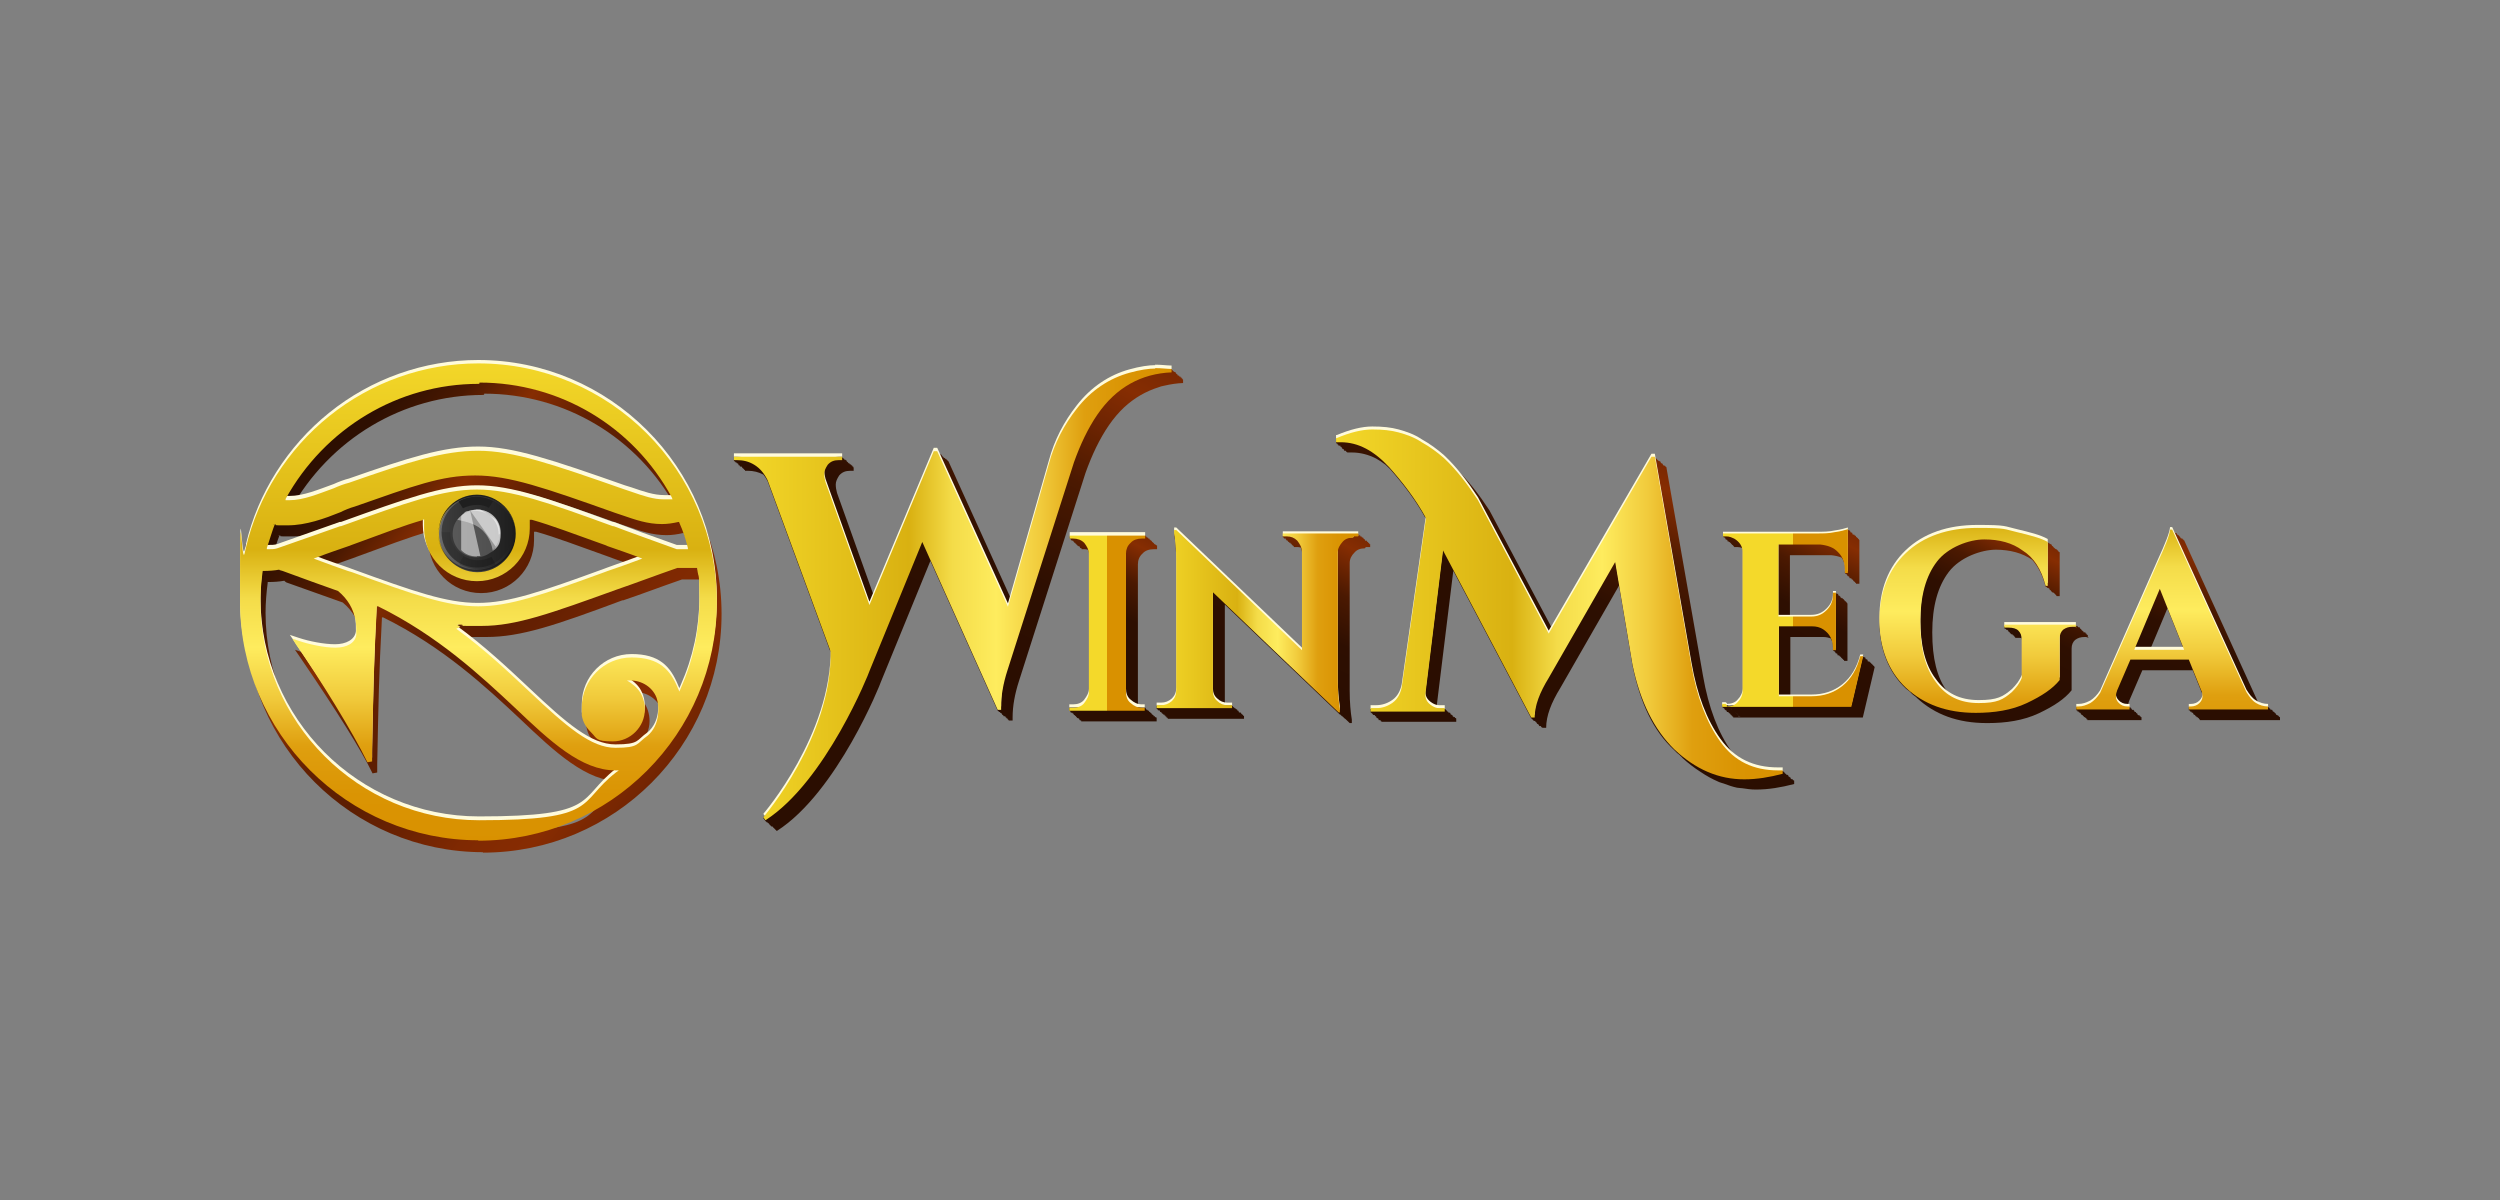 <?xml version="1.0" encoding="UTF-8"?>
<svg xmlns="http://www.w3.org/2000/svg" width="125" height="60" viewBox="0 0 125 60" fill="none">
  <rect x="0" y="0" width="125" height="60" fill="#808080" stroke="none"/>
  <path d="M113.957 35.85V35.813C113.943 35.813 113.929 35.808 113.915 35.807V35.771C113.893 35.771 113.873 35.763 113.851 35.761V35.749C113.837 35.749 113.823 35.744 113.808 35.743V35.707C113.801 35.707 113.794 35.704 113.787 35.704V35.664C113.773 35.664 113.759 35.659 113.744 35.658V35.643C113.737 35.643 113.73 35.64 113.723 35.64V35.6C113.709 35.6 113.695 35.594 113.68 35.594V35.579C113.666 35.579 113.652 35.573 113.638 35.573V35.536C113.631 35.536 113.624 35.533 113.616 35.533V35.494C113.587 35.494 113.56 35.484 113.531 35.481V35.472C113.524 35.472 113.517 35.469 113.51 35.469V35.43C113.496 35.43 113.482 35.424 113.467 35.423V35.387C113.46 35.387 113.453 35.384 113.446 35.384V35.366C113.432 35.366 113.418 35.36 113.403 35.36V35.323C113.256 35.323 113.115 35.284 112.982 35.23C112.96 35.196 112.936 35.168 112.913 35.131L109.206 27.013H109.183L109.163 26.971H109.141L109.121 26.928H109.067L109.057 26.907H109.034L109.014 26.864H109.013L108.993 26.821H108.96L108.95 26.8H108.949L108.929 26.757H108.896L108.886 26.736H108.864L108.844 26.694H108.842L108.822 26.651H108.747L108.737 26.63H108.736L108.716 26.587H108.693L108.673 26.544H108.662L108.652 26.523H108.629L108.609 26.48H108.503C108.481 26.758 108.268 27.29 107.885 28.121L105.008 34.641C104.859 34.876 104.689 35.046 104.518 35.153C104.305 35.259 104.135 35.323 103.921 35.323H103.815V35.515H103.858V35.536H103.879V35.579H103.943V35.621H103.985V35.643H104.028V35.685H104.049V35.728H104.092V35.749H104.135V35.792H104.156V35.813H104.198V35.856H104.262V35.898H104.305V35.92H104.326V35.962H104.369V36.005H107.075V35.856H107.032V35.813H106.99V35.771H106.926V35.749H106.883V35.707H106.862V35.664H106.819V35.643H106.798V35.6H106.755V35.579H106.713V35.536H106.691V35.494H106.606V35.472H106.585V35.43H106.542V35.387H106.521V35.366H106.478V35.323H106.402C106.407 35.231 106.42 35.139 106.457 35.046L107.118 33.512H109.638L110.058 34.556C110.115 34.651 110.12 34.746 110.12 34.841C110.118 34.945 110.077 35.049 109.973 35.153C109.866 35.259 109.717 35.323 109.547 35.323H109.44V35.515H109.483V35.536H109.504V35.579H109.568V35.621H109.611V35.643H109.653V35.685H109.675V35.728H109.717V35.749H109.76V35.792H109.781V35.813H109.824V35.856H109.888V35.898H109.93V35.92H109.952V35.962H109.994V36.005H114V35.856C113.986 35.856 113.972 35.85 113.957 35.85ZM107.494 32.511L108.372 30.418L109.206 32.511H107.494Z" fill="url(#paint0_linear_541_6376)"></path>
  <path d="M93.705 33.342L93.715 33.299H93.663L93.673 33.256H93.646L93.651 33.235H93.599L93.609 33.192H93.556L93.566 33.15H93.54L93.545 33.129H93.492L93.502 33.086H93.433L93.438 33.065H93.386L93.396 33.022H93.364L93.374 32.979H93.327L93.332 32.958H93.279L93.289 32.916H93.258L93.268 32.873H93.22L93.225 32.852H93.151L93.161 32.809H93.012C92.842 33.469 92.543 33.959 92.117 34.3C91.691 34.641 91.18 34.812 90.583 34.812H89.517V31.85H91.158C91.305 31.85 91.43 31.881 91.55 31.928C91.611 32.067 91.648 32.222 91.648 32.404V32.511H91.67V32.553H91.712V32.575H91.755V32.617H91.776V32.66H91.819V32.681H91.862V32.724H91.883V32.766H91.947V32.788H91.989V32.83H92.032V32.852H92.053V32.894H92.096V32.937H92.138V32.958H92.16V33.001H92.202V33.043H92.373V30.167H92.352V30.124H92.309V30.082H92.287V30.06H92.245V30.018H92.202V29.975H92.181V29.954H92.138V29.911H92.075V29.89H92.032V29.847H92.01V29.805H91.968V29.783H91.925V29.741H91.904V29.698H91.862V29.677H91.797V29.634H91.648V29.741C91.648 30.06 91.542 30.295 91.329 30.508C91.116 30.721 90.881 30.827 90.562 30.827H89.496V27.759H91.563C91.755 27.78 91.926 27.818 92.075 27.879C92.103 27.925 92.144 27.965 92.165 28.015C92.218 28.159 92.245 28.318 92.245 28.505V28.654H92.266V28.697H92.309V28.718H92.351V28.761H92.373V28.803H92.415V28.824H92.458V28.867H92.479V28.91H92.543V28.931H92.586V28.974H92.629V28.995H92.65V29.037H92.692V29.08H92.735V29.101H92.756V29.144H92.799V29.187H92.969V26.992C92.963 26.994 92.954 26.996 92.948 26.998V26.949C92.936 26.953 92.918 26.958 92.906 26.961V26.907C92.9 26.908 92.89 26.911 92.884 26.913V26.885C92.872 26.889 92.854 26.894 92.842 26.897V26.843C92.83 26.846 92.811 26.851 92.799 26.855V26.8C92.793 26.802 92.784 26.804 92.778 26.806V26.779C92.766 26.782 92.748 26.787 92.735 26.791V26.736C92.723 26.74 92.705 26.745 92.692 26.748V26.736C92.686 26.738 92.677 26.741 92.671 26.742V26.715C92.659 26.718 92.641 26.723 92.629 26.727V26.672C92.623 26.674 92.613 26.677 92.607 26.678V26.63C92.595 26.633 92.577 26.638 92.564 26.642V26.608C92.553 26.612 92.534 26.617 92.522 26.62V26.566C92.516 26.567 92.507 26.57 92.501 26.572V26.523C92.489 26.527 92.471 26.531 92.458 26.535V26.502C92.446 26.505 92.428 26.51 92.415 26.514V26.502C92.409 26.503 92.4 26.506 92.394 26.508V26.459C92.245 26.502 92.053 26.566 91.734 26.608C91.457 26.672 91.137 26.672 90.903 26.672H86.151V26.821H86.172V26.864H86.215V26.885H86.257V26.928H86.279V26.971H86.321V26.992H86.364V27.035H86.385V27.077H86.449V27.099H86.492V27.141H86.534V27.162H86.556V27.205H86.598V27.248H86.641V27.269H86.662V27.311H86.705V27.354H86.875C86.963 27.354 87.032 27.372 87.102 27.397C87.12 27.458 87.131 27.522 87.131 27.588V34.535C87.131 34.748 87.046 34.94 86.897 35.089C86.788 35.234 86.614 35.291 86.433 35.308L86.385 35.259H86.364L86.343 35.238H86.322L86.279 35.195H86.108V35.344H86.13V35.387H86.172V35.408H86.215V35.451H86.236V35.494H86.279V35.515H86.321V35.558H86.343V35.6H86.407V35.622H86.449V35.664H86.492V35.685H86.513V35.728H86.556V35.771H86.598V35.792H86.62V35.835H86.662V35.877H93.14L93.737 33.342L93.705 33.342ZM86.556 35.451H86.594C86.583 35.453 86.573 35.456 86.561 35.457L86.556 35.451ZM86.833 35.685H86.871C86.86 35.687 86.85 35.69 86.838 35.691L86.833 35.685ZM86.679 35.515C86.674 35.516 86.669 35.517 86.665 35.517L86.662 35.515H86.679ZM86.769 35.622H86.807C86.796 35.623 86.786 35.626 86.775 35.627L86.769 35.622ZM86.54 35.414L86.534 35.408H86.573C86.562 35.41 86.551 35.413 86.54 35.414ZM86.876 35.728H86.913C86.902 35.73 86.892 35.733 86.881 35.734L86.876 35.728ZM86.978 35.792C86.957 35.795 86.939 35.801 86.918 35.802V35.792H86.978ZM86.455 35.35L86.449 35.344H86.487C86.476 35.346 86.466 35.349 86.455 35.35ZM87.02 35.835C86.986 35.839 86.953 35.852 86.918 35.852L86.918 35.835H87.02Z" fill="url(#paint1_linear_541_6376)"></path>
  <path d="M104.433 31.85H104.412H104.39V31.893L104.433 31.85Z" fill="url(#paint2_linear_541_6376)"></path>
  <path d="M104.326 31.85V31.872L104.348 31.85L104.348 31.893L104.39 31.85V31.744H104.348V31.722H104.326V31.68H104.284V31.637H104.262V31.616H104.177V31.573H104.156V31.552H104.113V31.509H104.071V31.467H104.049V31.445H104.007V31.403H103.985V31.36H103.9V31.339H103.879V31.296H103.836V31.275H103.794V31.232H100.214V31.424H100.257V31.445H100.299V31.488H100.363V31.509H100.406V31.552H100.427V31.595H100.47V31.616H100.491V31.658H100.534V31.701H100.576V31.722H100.64V31.765H100.683V31.786H100.704V31.829H100.747V31.872H100.768V31.893H100.981C101.014 31.893 101.039 31.901 101.07 31.904C101.075 31.936 101.088 31.965 101.088 31.999V33.896C100.981 34.173 100.811 34.386 100.598 34.599C100.15 34.983 99.873 35.153 98.936 35.153C98.468 35.153 98.058 35.068 97.702 34.892C97.651 34.861 97.601 34.828 97.553 34.793C97.496 34.726 97.433 34.673 97.38 34.599C96.847 33.896 96.613 32.916 96.613 31.616C96.613 30.316 96.89 29.315 97.444 28.59C97.995 27.87 99.05 27.488 99.795 27.484C100.496 27.488 101.117 27.648 101.612 27.992C101.91 28.333 102.138 28.776 102.281 29.336H102.316C102.318 29.343 102.321 29.35 102.323 29.357H102.352C102.356 29.372 102.362 29.385 102.366 29.4H102.423C102.425 29.407 102.428 29.413 102.43 29.421H102.459C102.463 29.436 102.469 29.448 102.473 29.464H102.48C102.484 29.479 102.49 29.491 102.494 29.506H102.529C102.531 29.514 102.534 29.52 102.536 29.528H102.544C102.548 29.543 102.554 29.555 102.558 29.57H102.586C102.59 29.585 102.596 29.598 102.6 29.613H102.636C102.638 29.62 102.641 29.627 102.643 29.634H102.693C102.697 29.649 102.703 29.662 102.707 29.677H102.743C102.745 29.684 102.748 29.69 102.75 29.698H102.757C102.761 29.713 102.767 29.725 102.771 29.741H102.799C102.803 29.756 102.809 29.768 102.813 29.783H102.828C102.83 29.791 102.833 29.797 102.835 29.805H102.984V27.61C102.972 27.603 102.954 27.599 102.941 27.593V27.589C102.935 27.585 102.926 27.584 102.92 27.58V27.546C102.908 27.539 102.89 27.535 102.877 27.529V27.503C102.871 27.5 102.862 27.498 102.856 27.495V27.482C102.832 27.469 102.796 27.461 102.771 27.448V27.44C102.765 27.436 102.756 27.434 102.75 27.431V27.418C102.738 27.411 102.72 27.408 102.707 27.401V27.376C102.695 27.369 102.677 27.365 102.664 27.359V27.333C102.658 27.33 102.649 27.328 102.643 27.325V27.312C102.631 27.305 102.613 27.301 102.6 27.295V27.269C102.594 27.266 102.585 27.264 102.579 27.261V27.226C102.549 27.21 102.505 27.2 102.473 27.184V27.163C102.461 27.156 102.443 27.152 102.43 27.146V27.141C102.418 27.134 102.4 27.131 102.387 27.124V27.099C102.004 26.886 101.471 26.758 100.853 26.608C100.193 26.459 100.363 26.395 98.872 26.395C97.38 26.395 96.166 26.822 95.292 27.653C94.418 28.484 93.971 29.634 93.971 31.019C93.971 31.027 93.973 31.033 93.973 31.041C93.973 31.048 93.971 31.054 93.971 31.062C93.971 32.447 94.418 33.597 95.292 34.428C95.352 34.484 95.423 34.523 95.485 34.575C95.492 34.582 95.497 34.592 95.505 34.599C95.514 34.607 95.524 34.612 95.533 34.62C95.547 34.633 95.555 34.65 95.569 34.663C95.575 34.668 95.582 34.672 95.588 34.677C95.597 34.686 95.603 34.697 95.612 34.705C95.671 34.761 95.742 34.8 95.804 34.852C95.812 34.859 95.817 34.869 95.825 34.876C95.828 34.879 95.831 34.881 95.834 34.883C95.839 34.888 95.842 34.893 95.846 34.897C96.741 35.728 97.891 36.154 99.341 36.154C99.35 36.154 99.359 36.153 99.369 36.153C99.374 36.153 99.378 36.154 99.383 36.154C100.299 36.154 101.173 36.026 101.94 35.664C102.707 35.302 103.24 34.94 103.581 34.514V32.425C103.581 32.234 103.644 32.106 103.751 31.999C103.9 31.893 104.028 31.85 104.241 31.85H104.326Z" fill="url(#paint3_linear_541_6376)"></path>
  <path d="M57.79 35.856H57.748V35.813H57.684V35.771H57.663V35.749H57.62V35.707H57.577V35.664H57.556V35.643H57.513V35.6H57.471V35.579H57.449V35.536H57.385V35.494H57.343V35.472H57.3V35.43H57.279V35.387H57.13C57.061 35.387 57.002 35.364 56.94 35.347C56.914 35.264 56.895 35.178 56.895 35.089V28.228C56.895 28.015 56.959 27.823 57.13 27.674C57.258 27.524 57.471 27.461 57.684 27.461H57.854V27.269H57.812V27.248H57.769V27.205H57.705V27.162H57.684V27.141H57.641V27.098H57.598V27.056H57.577V27.034H57.535V26.992H57.492V26.971H57.471V26.928H57.407V26.885H57.364V26.864H57.322V26.821H57.3V26.779H53.486V26.928H53.529V26.971H53.55V27.013H53.593V27.034H53.657V27.077H53.699V27.12H53.721V27.141H53.763V27.184H53.806V27.205H53.827V27.247H53.87V27.29H53.912V27.311H53.976V27.354H53.998V27.397H54.04V27.418H54.083V27.461H54.253C54.303 27.461 54.348 27.477 54.395 27.484C54.419 27.552 54.445 27.619 54.445 27.695V34.599C54.445 34.812 54.339 34.982 54.211 35.153C54.083 35.323 53.87 35.387 53.657 35.387H53.465V35.536H53.507V35.579H53.529V35.621H53.571V35.643H53.635V35.685H53.678V35.728H53.699V35.749H53.742V35.792H53.785V35.813H53.806V35.856H53.848V35.898H53.891V35.92H53.955V35.962H53.976V36.005H54.019V36.026H54.062V36.069H57.833V35.877H57.79V35.856Z" fill="url(#paint4_linear_541_6376)"></path>
  <path d="M68.466 27.163H68.444V27.141H68.402V27.099H68.359V27.056H68.338V27.035H68.252V26.992H68.231V26.95H68.189V26.928H68.167V26.886H68.125V26.864H68.082V26.822H68.018V26.779H67.975V26.758H67.954V26.715H67.912V26.672H64.14V26.864H64.183V26.907H64.204V26.928H64.289V26.971H64.311V27.013H64.353V27.035H64.396V27.077H64.417V27.099H64.46V27.141H64.524V27.184H64.566V27.205H64.588V27.248H64.63V27.29H64.673V27.312H64.694V27.354H64.907C64.954 27.354 64.995 27.371 65.039 27.379C65.072 27.458 65.099 27.539 65.099 27.631V32.466L59.239 26.864H59.225L59.069 26.715H59.05L58.984 26.651H58.969L58.813 26.502H58.707V26.715C58.77 27.077 58.813 27.525 58.813 28.079V34.492C58.813 34.727 58.749 34.897 58.6 35.046C58.43 35.196 58.259 35.26 58.046 35.26H57.833V35.451H57.876V35.494H57.897V35.515H57.982V35.558H58.003V35.6H58.046V35.622H58.089V35.664H58.11V35.686H58.153V35.728H58.217V35.771H58.259V35.792H58.28V35.835H58.323V35.877H58.366V35.899H58.387V35.941H62.201V35.792H62.158V35.749H62.137V35.728H62.095V35.686H62.052V35.643H62.031V35.622H61.945V35.579H61.924V35.536H61.881V35.515H61.86V35.472H61.818V35.451H61.775V35.408H61.711V35.366H61.668V35.345H61.647V35.302H61.604V35.26H61.37C61.336 35.26 61.306 35.245 61.273 35.241C61.261 35.185 61.242 35.132 61.242 35.068V30.229L66.995 35.728H67.013L67.102 35.813H67.117L67.251 35.941H67.263L67.485 36.154H67.549C67.576 36.154 67.625 36.154 67.592 36.154V35.984C67.528 35.6 67.485 35.11 67.485 34.556V28.143C67.485 27.951 67.57 27.78 67.72 27.631C67.848 27.482 68.018 27.418 68.231 27.418L68.274 27.397V27.354H68.508V27.205H68.466V27.163Z" fill="url(#paint5_linear_541_6376)"></path>
  <path d="M89.688 39.01H89.645V38.967H89.582V38.946H89.539V38.903H89.518V38.861H89.475V38.839H89.432V38.797H89.411V38.754H89.368V38.733H89.305V38.69H89.262V38.669H89.241V38.626H89.198V38.584H89.155V38.562H88.921C88.322 38.562 87.782 38.441 87.305 38.208C87.165 38.137 87.042 38.038 86.913 37.947C86.807 37.834 86.693 37.734 86.598 37.603C85.917 36.666 85.427 35.387 85.15 33.789L83.317 23.348H83.299L83.296 23.327H83.261L83.253 23.285H83.193L83.189 23.263H83.154L83.147 23.221H83.133L83.125 23.178H83.087L83.083 23.157H83.048L83.04 23.114H83.026L83.019 23.071H82.98L82.976 23.05H82.92L82.912 23.007H82.873L82.87 22.986H82.856L82.848 22.944H82.813L82.806 22.901H82.767L82.763 22.88H82.571L77.607 31.428L74.474 25.522C73.984 24.776 73.43 24.03 72.77 23.412C72.767 23.41 72.765 23.409 72.763 23.407C72.758 23.402 72.754 23.396 72.749 23.391C72.744 23.387 72.739 23.384 72.735 23.38C72.724 23.37 72.716 23.358 72.706 23.349C72.671 23.318 72.631 23.291 72.595 23.261C72.589 23.255 72.584 23.248 72.578 23.242C72.567 23.233 72.555 23.224 72.544 23.215C72.518 23.19 72.498 23.16 72.472 23.135C72.406 23.078 72.332 23.026 72.263 22.971C72.262 22.969 72.26 22.967 72.258 22.965C71.918 22.667 71.534 22.39 71.15 22.177C70.957 22.047 70.763 21.951 70.57 21.874C70.366 21.789 70.161 21.722 69.957 21.665C69.574 21.559 69.147 21.516 68.636 21.516C68.634 21.516 68.632 21.517 68.63 21.517C68.625 21.517 68.62 21.516 68.615 21.516C68.103 21.516 67.507 21.665 66.846 21.942H66.804V22.155H66.825V22.177H66.868V22.219H66.91V22.262H66.931V22.283H67.017V22.326H67.038V22.347H67.081V22.39H67.102V22.432H67.144V22.453H67.187V22.496H67.209V22.539H67.294V22.56H67.315V22.603H67.358V22.624H67.592C68.011 22.624 68.41 22.728 68.797 22.922C68.957 23.013 69.116 23.112 69.273 23.236C69.346 23.305 69.42 23.369 69.493 23.444C70.165 24.203 70.795 25.023 71.3 25.948L70.085 34.407C70.021 34.727 69.872 35.004 69.638 35.174C69.403 35.345 69.126 35.451 68.807 35.451H68.53V35.622H68.551V35.643H68.594V35.686H68.636V35.728H68.657V35.749H68.743V35.792H68.764V35.813H68.807V35.856H68.828V35.899H68.87V35.92H68.913V35.963H68.934V36.005H69.02V36.027H69.041V36.069H69.084V36.09H72.812V35.92H72.791V35.899H72.749V35.856H72.684V35.835H72.642V35.792H72.621V35.749H72.578V35.728H72.535V35.686H72.514V35.643H72.472V35.622H72.408V35.579H72.365V35.558H72.344V35.515H72.301V35.473H72.258V35.451H71.981C71.944 35.451 71.911 35.441 71.876 35.434C71.85 35.347 71.838 35.256 71.853 35.153L72.665 28.54L76.563 35.92H76.573L76.584 35.941H76.604L76.626 35.984H76.647L76.669 36.026H76.679L76.69 36.048H76.753L76.776 36.09H76.786L76.797 36.112H76.816L76.861 36.197H76.892L76.903 36.218H76.922L76.967 36.303H77.04L77.074 36.367H77.105L77.117 36.389H77.308C77.308 35.792 77.564 35.132 78.011 34.407L80.952 29.28L81.634 33.32C82.017 35.153 82.657 36.538 83.722 37.518C83.725 37.52 83.727 37.522 83.73 37.525C83.735 37.529 83.738 37.535 83.743 37.539C83.749 37.544 83.754 37.547 83.759 37.552C83.769 37.561 83.776 37.573 83.786 37.582C83.791 37.587 83.797 37.59 83.802 37.595C83.812 37.604 83.819 37.615 83.829 37.625C83.831 37.627 83.834 37.629 83.837 37.631C83.842 37.636 83.845 37.641 83.85 37.646C83.891 37.684 83.936 37.71 83.978 37.747C83.993 37.762 84.004 37.781 84.02 37.795C84.033 37.807 84.047 37.815 84.06 37.827C84.084 37.85 84.102 37.879 84.127 37.902C84.419 38.171 84.72 38.397 85.026 38.594C85.314 38.789 85.609 38.953 85.91 39.082C85.927 39.089 85.943 39.098 85.959 39.105C86.034 39.137 86.112 39.15 86.188 39.178C86.407 39.258 86.626 39.339 86.852 39.385C86.938 39.402 87.028 39.399 87.115 39.412C87.331 39.443 87.546 39.478 87.77 39.478C87.774 39.478 87.778 39.477 87.782 39.477C87.785 39.477 87.788 39.478 87.792 39.478C88.431 39.478 89.049 39.372 89.709 39.201V39.031H89.688V39.01Z" fill="url(#paint6_linear_541_6376)"></path>
  <path d="M55.447 21.26C55.681 20.92 55.935 20.622 56.208 20.365C56.718 19.895 57.295 19.562 57.929 19.363C57.972 19.349 58.014 19.331 58.057 19.319C58.115 19.303 58.176 19.294 58.235 19.28C58.53 19.212 58.835 19.164 59.154 19.151V18.98C59.148 18.98 59.139 18.979 59.133 18.979V18.938C59.12 18.938 59.103 18.935 59.09 18.935V18.895C59.084 18.895 59.075 18.894 59.069 18.894V18.874C59.056 18.874 59.039 18.872 59.026 18.871V18.831C59.008 18.831 58.982 18.828 58.962 18.828V18.788C58.95 18.788 58.932 18.786 58.92 18.786V18.767C58.907 18.767 58.89 18.765 58.877 18.765V18.725C58.871 18.725 58.862 18.723 58.856 18.723V18.703C58.843 18.703 58.826 18.701 58.813 18.701V18.661C58.807 18.661 58.798 18.66 58.792 18.659V18.618C58.779 18.618 58.762 18.616 58.749 18.616V18.597C58.731 18.597 58.705 18.594 58.685 18.593V18.554C58.673 18.554 58.655 18.552 58.643 18.552V18.512C58.63 18.512 58.613 18.509 58.6 18.509V18.49C58.594 18.49 58.585 18.489 58.579 18.489V18.448C58.366 18.448 58.089 18.405 57.748 18.405L57.771 18.428C57.432 18.43 56.993 18.493 56.469 18.639C55.468 18.916 54.552 19.513 53.827 20.451C53.103 21.388 52.719 22.155 52.442 23.199L50.525 29.888L47.435 23.093H47.433L47.413 23.05H47.39L47.371 23.007H47.359L47.349 22.986H47.326L47.307 22.944H47.263L47.243 22.901H47.21L47.2 22.88H47.177L47.158 22.837H47.146L47.136 22.816H47.113L47.094 22.773H47.092L47.073 22.73H47.04L47.03 22.709H46.985L46.966 22.666H46.943L46.923 22.624H46.891L46.881 22.603H46.879L46.86 22.56H46.689L43.679 29.756L41.852 24.648C41.81 24.499 41.788 24.371 41.788 24.222C41.788 24.073 41.852 23.945 41.959 23.774C42.108 23.604 42.278 23.54 42.513 23.54H42.683V23.37H42.662V23.327H42.619V23.284H42.598V23.263H42.555V23.221H42.492V23.178H42.449V23.157H42.406V23.114H42.385V23.093H42.342V23.05H42.321V23.007H42.278V22.986H42.214V22.944H42.172V22.901H42.129V22.88H42.108V22.837H36.696V23.05H36.717V23.071H36.76V23.114H36.824V23.157H36.866V23.178H36.909V23.221H36.93V23.263H36.973V23.285H36.994V23.327H37.079V23.348H37.101V23.391H37.143V23.434H37.186V23.455H37.207V23.497H37.25V23.54H37.399C37.68 23.54 37.927 23.603 38.171 23.731C38.244 23.831 38.318 23.929 38.379 24.052L41.531 32.614C41.574 36.903 38.166 40.863 38.166 40.863L38.182 40.886C38.178 40.892 38.166 40.906 38.166 40.906L38.273 41.055C38.274 41.054 38.275 41.053 38.277 41.052L38.294 41.076C38.297 41.075 38.299 41.072 38.302 41.071L38.336 41.119C38.344 41.114 38.351 41.108 38.358 41.103L38.401 41.162C38.407 41.158 38.412 41.153 38.419 41.149L38.443 41.183C38.444 41.182 38.444 41.182 38.445 41.181L38.507 41.268C38.511 41.266 38.515 41.262 38.519 41.26L38.571 41.332C38.58 41.326 38.589 41.318 38.599 41.312L38.613 41.332C38.617 41.33 38.621 41.326 38.625 41.323L38.677 41.396C38.68 41.394 38.683 41.392 38.685 41.39L38.72 41.439C38.724 41.436 38.728 41.432 38.732 41.43L38.784 41.502C38.787 41.501 38.789 41.498 38.792 41.497L38.827 41.545C38.831 41.542 38.836 41.538 38.841 41.535L38.848 41.545C41.874 39.606 44.047 34.13 44.047 34.087L46.52 28.045L49.885 35.536H49.897L49.907 35.558H49.93L49.949 35.6H49.994L50.013 35.643H50.046L50.056 35.664H50.079L50.098 35.707H50.1L50.12 35.749H50.153L50.162 35.771H50.164L50.184 35.813H50.259L50.269 35.835H50.271L50.29 35.877H50.313L50.333 35.92H50.366L50.375 35.941H50.377L50.397 35.984H50.42L50.439 36.026H50.631V35.856C50.631 35.302 50.738 34.705 50.951 34.045L54.275 23.647C54.594 22.752 54.978 21.942 55.447 21.26Z" fill="url(#paint7_linear_541_6376)"></path>
  <path d="M24.167 42.61C17.604 42.61 12.234 37.262 12.234 30.678C12.234 24.094 12.298 29.037 12.469 28.249L12.533 27.972C13.129 25.415 14.621 23.071 16.688 21.409C18.797 19.705 21.439 18.767 24.145 18.767C30.708 18.767 36.078 24.115 36.078 30.699C36.078 37.283 30.73 42.632 24.145 42.632V42.589L24.167 42.61ZM14.216 29.037C13.982 29.08 13.705 29.101 13.428 29.101H13.385V29.144C13.321 29.634 13.278 30.145 13.278 30.636C13.278 36.666 18.179 41.566 24.209 41.566C30.239 41.566 29.11 40.693 31.049 39.18L31.198 39.073H31.028C29.323 39.073 27.768 37.624 25.999 35.941C24.294 34.343 22.142 32.34 19.159 30.87H19.096C19.096 30.827 19.096 30.913 19.096 30.913C18.946 33.725 18.925 35.004 18.861 38.2V38.626L18.627 38.669C18.073 37.518 16.858 35.579 14.983 32.83L14.749 32.489L15.196 32.638C15.707 32.809 16.453 32.958 17.007 32.958C17.561 32.958 18.009 32.724 18.051 32.297C18.051 32.063 18.051 31.807 18.009 31.573C17.902 31.019 17.625 30.529 17.135 30.124C16.347 29.847 15.409 29.506 14.322 29.123L14.259 29.08L14.216 29.037ZM23.059 32.02C24.486 33.065 25.658 34.173 26.702 35.153C28.577 36.921 29.792 37.965 31.006 37.965C32.221 37.965 32.05 37.752 32.605 37.369C33.265 36.815 33.158 35.92 33.116 35.664C33.009 35.068 32.455 34.62 31.795 34.599H31.582L31.752 34.705C31.901 34.812 32.029 34.918 32.136 35.046C32.37 35.323 32.477 35.707 32.477 36.048C32.477 36.921 31.752 37.646 30.879 37.646C30.005 37.646 30.09 37.497 29.813 37.22C29.536 36.943 29.387 36.708 29.323 36.346V35.941C29.323 34.577 30.431 33.448 31.816 33.448C33.201 33.448 33.755 34.066 34.139 35.004L34.203 35.153L34.267 35.004C34.885 33.619 35.204 32.127 35.204 30.593C35.204 29.059 35.161 29.549 35.097 29.037V28.974H34.096C32.988 29.357 31.987 29.741 31.156 30.018H31.113C27.746 31.275 26.042 31.85 24.316 31.85C22.59 31.85 23.655 31.85 23.314 31.786H23.08L23.25 31.893L23.037 32.042L23.059 32.02ZM21.418 26.587C20.438 26.864 19.33 27.29 17.817 27.844L17.646 27.908C17.157 28.079 16.666 28.249 16.112 28.462L15.942 28.526L16.112 28.59C16.666 28.803 17.178 28.974 17.646 29.144L17.817 29.208C20.971 30.358 22.526 30.913 24.124 30.913C25.722 30.913 27.278 30.358 30.431 29.208L30.602 29.144C31.092 28.974 31.603 28.803 32.157 28.59L32.328 28.526L32.157 28.462C31.603 28.249 31.092 28.079 30.623 27.908L30.453 27.844C28.897 27.29 27.789 26.864 26.809 26.587H26.702V27.013C26.702 28.462 25.53 29.655 24.06 29.655C22.59 29.655 21.418 28.483 21.418 27.013C21.418 25.543 21.418 26.779 21.418 26.672V26.566H21.354L21.397 26.608L21.418 26.587ZM14.003 26.694C13.832 27.12 13.726 27.525 13.577 27.951V28.015H13.641C13.811 28.015 13.96 28.015 14.088 27.972C15.303 27.546 16.347 27.184 17.242 26.864H17.284C20.544 25.692 22.355 25.032 24.081 25.032C25.807 25.032 27.661 25.692 30.879 26.864H30.921C31.816 27.205 32.86 27.588 34.075 28.015H34.629V27.951C34.522 27.525 34.394 27.12 34.203 26.694C34.203 26.651 34.16 26.651 34.16 26.651C33.883 26.715 33.606 26.758 33.329 26.758C32.605 26.758 32.008 26.544 31.326 26.31L31.006 26.203C27.469 24.946 25.701 24.328 23.996 24.328C22.292 24.328 20.949 24.84 17.966 25.884C17.732 25.948 17.476 26.054 17.263 26.161C16.475 26.48 15.537 26.821 14.621 26.821C13.705 26.821 14.173 26.821 13.96 26.758H13.918V26.8L13.96 26.694H14.003ZM24.167 19.747C20.14 19.747 16.475 21.963 14.514 25.5V25.564C14.472 25.564 14.557 25.564 14.557 25.564H14.706C15.409 25.564 16.155 25.245 16.922 24.968C17.157 24.861 17.433 24.755 17.689 24.691C20.672 23.647 22.398 23.093 24.145 23.093C25.893 23.093 27.832 23.753 31.475 25.032L31.795 25.138C32.413 25.351 32.903 25.522 33.435 25.522C33.968 25.522 33.649 25.522 33.755 25.522H33.862L33.819 25.415C31.901 21.878 28.236 19.683 24.209 19.683V19.726L24.167 19.747Z" fill="url(#paint8_linear_541_6376)"></path>
  <path d="M113.403 35.196V35.366H109.44V35.196H109.547C109.717 35.196 109.866 35.132 109.973 35.025C110.079 34.919 110.122 34.812 110.122 34.705C110.122 34.599 110.122 34.492 110.058 34.386L109.44 32.852H106.521L105.86 34.386C105.818 34.492 105.797 34.599 105.797 34.705C105.797 34.812 105.839 34.919 105.946 35.025C106.052 35.132 106.18 35.196 106.372 35.196H106.478V35.366H103.815V35.196H103.921C104.135 35.196 104.305 35.132 104.518 35.025C104.689 34.919 104.859 34.748 105.008 34.514L107.885 27.994C108.268 27.163 108.481 26.63 108.503 26.353H108.609L112.317 34.471C112.466 34.705 112.594 34.897 112.807 35.025C112.977 35.132 113.19 35.196 113.403 35.196ZM106.713 32.34H109.206L107.991 29.293L106.713 32.34Z" fill="#FFFBDB"></path>
  <path d="M86.343 35.195C86.556 35.195 86.769 35.131 86.897 34.961C87.046 34.812 87.131 34.62 87.131 34.407V27.46C87.131 27.183 86.961 27.013 86.705 26.864C86.556 26.8 86.471 26.757 86.321 26.757H86.151V26.587H90.903C91.137 26.587 91.457 26.587 91.734 26.523C92.053 26.48 92.245 26.416 92.394 26.374V28.569H92.245V28.419C92.245 28.036 92.138 27.759 91.904 27.524C91.691 27.29 91.393 27.183 91.009 27.141H88.921V30.742H90.562C90.881 30.742 91.116 30.635 91.329 30.422C91.542 30.209 91.648 29.975 91.648 29.655V29.549H91.797V32.425H91.648V32.319C91.648 31.892 91.478 31.594 91.158 31.381C90.988 31.275 90.817 31.232 90.604 31.232H88.942V34.726H90.583C91.18 34.726 91.691 34.556 92.117 34.215C92.543 33.874 92.842 33.384 93.012 32.724H93.161L92.565 35.259H86.108V35.11H86.279L86.343 35.153L86.343 35.195Z" fill="#FFFBDB"></path>
  <path d="M103.815 31.275H103.645C103.431 31.275 103.304 31.275 103.154 31.339C103.048 31.445 102.984 31.573 102.984 31.765V33.853C102.643 34.279 102.11 34.641 101.343 35.004C100.576 35.366 99.703 35.494 98.786 35.494C97.337 35.494 96.187 35.068 95.292 34.236C94.418 33.406 93.971 32.255 93.971 30.87C93.971 29.485 94.418 28.334 95.292 27.503C96.165 26.672 97.38 26.246 98.871 26.246C100.363 26.246 100.193 26.31 100.853 26.459C101.471 26.608 102.004 26.736 102.387 26.949V29.144H102.281C102.068 28.313 101.684 27.716 101.13 27.375C100.619 26.992 99.958 26.821 99.212 26.821C98.467 26.821 97.401 27.205 96.847 27.929C96.293 28.654 96.016 29.655 96.016 30.955C96.016 32.255 96.251 33.235 96.783 33.938C97.295 34.663 97.998 35.004 98.935 35.004C99.873 35.004 100.15 34.833 100.598 34.45C100.811 34.236 100.981 34.023 101.088 33.746V31.807C101.088 31.637 101.024 31.488 100.917 31.381C100.811 31.275 100.64 31.317 100.427 31.317H100.214V31.104H103.794V31.317L103.836 31.275H103.815Z" fill="#FFFBDB"></path>
  <path d="M53.657 35.217C53.87 35.217 54.083 35.153 54.211 34.982C54.339 34.812 54.445 34.641 54.445 34.428V27.525C54.445 27.311 54.339 27.141 54.211 26.971C54.062 26.822 53.87 26.822 53.657 26.822H53.486V26.608H57.258V26.822H57.087C56.874 26.822 56.661 26.822 56.533 26.971C56.363 27.12 56.299 27.311 56.299 27.525V34.428C56.299 34.641 56.363 34.855 56.533 34.982C56.704 35.132 56.874 35.217 57.087 35.217H57.236V35.366H53.465V35.217H53.678H53.657Z" fill="#FFFBDB"></path>
  <path d="M67.635 26.864C67.421 26.864 67.251 26.864 67.123 26.97C66.974 27.12 66.889 27.29 66.889 27.482V33.895C66.889 34.449 66.931 34.94 66.995 35.323V35.493C67.038 35.493 66.931 35.493 66.931 35.493L60.646 29.485V34.407C60.646 34.62 60.709 34.79 60.859 34.918C61.008 35.067 61.178 35.131 61.37 35.131H61.604V35.28H57.833V35.131H58.046C58.259 35.131 58.43 35.067 58.6 34.918C58.749 34.769 58.813 34.599 58.813 34.364V27.908C58.813 27.354 58.77 26.907 58.707 26.544V26.374H58.813L65.099 32.383V27.46C65.099 27.247 64.992 27.077 64.865 26.907C64.715 26.757 64.545 26.8 64.353 26.8H64.14V26.566H67.912V26.8H67.677V26.843L67.635 26.864Z" fill="#FFFBDB"></path>
  <path d="M66.846 21.75C67.507 21.473 68.103 21.324 68.615 21.324C69.126 21.324 69.552 21.367 69.936 21.473C70.319 21.58 70.703 21.707 71.086 21.963C71.47 22.176 71.853 22.453 72.194 22.752C72.855 23.369 73.409 24.115 73.899 24.861L77.436 31.53L82.571 22.688H82.742L84.574 33.128C84.851 34.727 85.341 36.005 86.023 36.943C86.726 37.923 87.685 38.37 88.9 38.37H89.134V38.541C88.473 38.711 87.856 38.818 87.216 38.818C85.938 38.818 84.787 38.328 83.722 37.326C82.72 36.346 82.017 34.961 81.634 33.128L80.76 27.951L77.436 33.746C76.989 34.471 76.733 35.131 76.733 35.728H76.562L72.152 27.375L71.278 34.492C71.236 34.769 71.342 34.982 71.619 35.153C71.726 35.217 71.832 35.259 71.96 35.259H72.237V35.43H68.529V35.259H68.806C69.126 35.259 69.403 35.153 69.637 34.982C69.872 34.812 70.021 34.535 70.085 34.215L71.299 25.756C70.788 24.818 70.149 23.987 69.467 23.22C68.7 22.389 67.912 21.963 67.038 21.963C66.164 21.963 66.867 21.963 66.803 21.963V21.75H66.846Z" fill="#FFFBDB"></path>
  <path d="M57.79 18.256C57.45 18.256 57.002 18.32 56.469 18.469C55.468 18.746 54.552 19.342 53.827 20.28C53.209 21.068 52.719 21.985 52.442 23.029L50.397 30.167L46.86 22.389H46.689L43.472 30.081L41.277 23.945C41.234 23.796 41.213 23.668 41.213 23.519C41.213 23.369 41.277 23.242 41.383 23.071C41.533 22.901 41.703 22.837 41.938 22.837H42.108V22.666H36.696V22.837H36.845C37.164 22.837 37.441 22.901 37.718 23.071C37.995 23.242 38.209 23.497 38.379 23.838L41.533 32.404C41.597 36.708 38.166 40.693 38.166 40.693L38.273 40.842C41.298 38.903 43.472 33.427 43.472 33.384L46.114 26.928L49.885 35.323H50.056V35.153C50.056 34.599 50.162 34.002 50.375 33.342L53.699 22.943C54.019 22.049 54.403 21.239 54.871 20.557C55.809 19.193 57.066 18.511 58.579 18.448V18.277C58.366 18.277 58.089 18.234 57.748 18.234L57.79 18.277V18.256Z" fill="#FFFBDB"></path>
  <path d="M23.932 41.843C17.369 41.843 12 36.495 12 29.911C12 23.327 12.064 28.27 12.234 27.482L12.298 27.205C12.895 24.648 14.386 22.304 16.453 20.642C18.563 18.938 21.205 18 23.911 18C30.474 18 35.843 23.348 35.843 29.932C35.843 36.516 30.495 41.865 23.911 41.865V41.822L23.932 41.843ZM13.96 28.292C13.726 28.334 13.449 28.355 13.172 28.355H13.129V28.398C13.065 28.888 13.023 29.4 13.023 29.89C13.023 35.92 17.924 40.821 23.954 40.821C29.984 40.821 28.854 39.947 30.793 38.434L30.943 38.328H30.772C29.046 38.328 27.512 36.879 25.744 35.195C24.039 33.597 21.887 31.594 18.904 30.124H18.84C18.84 30.081 18.84 30.167 18.84 30.167C18.691 32.979 18.669 34.258 18.605 37.454V37.88L18.371 37.923C17.817 36.772 16.602 34.833 14.727 32.084L14.493 31.744L14.941 31.893C15.452 32.063 16.198 32.212 16.752 32.212C17.306 32.212 17.753 31.978 17.796 31.552C17.796 31.317 17.796 31.062 17.753 30.827C17.646 30.273 17.369 29.783 16.88 29.378C16.049 29.059 15.111 28.76 14.11 28.377L14.003 28.334L13.96 28.292ZM22.824 31.275C24.252 32.319 25.424 33.427 26.468 34.407C28.343 36.175 29.558 37.22 30.772 37.22C31.987 37.22 31.816 37.007 32.37 36.623C33.031 36.069 32.924 35.174 32.882 34.918C32.775 34.322 32.221 33.874 31.561 33.853H31.347L31.518 33.959C31.667 34.066 31.795 34.173 31.901 34.3C32.136 34.577 32.242 34.961 32.242 35.302C32.242 36.175 31.518 36.9 30.644 36.9C29.771 36.9 29.856 36.751 29.579 36.474C29.302 36.197 29.153 35.962 29.089 35.6V35.195C29.089 33.832 30.197 32.702 31.582 32.702C32.967 32.702 33.521 33.32 33.904 34.258L33.968 34.407L34.032 34.258C34.65 32.873 34.97 31.381 34.97 29.847C34.97 28.313 34.927 28.803 34.863 28.292V28.228H33.862C32.711 28.654 31.71 28.995 30.879 29.293C27.512 30.508 25.807 31.125 24.081 31.125C22.356 31.125 23.421 31.125 23.08 31.062H22.846L23.016 31.168L22.803 31.275H22.824ZM21.184 25.82C20.203 26.097 19.096 26.523 17.583 27.077L17.412 27.141C16.922 27.311 16.411 27.482 15.857 27.695L15.686 27.759L15.857 27.823C16.411 28.036 16.922 28.206 17.412 28.377L17.583 28.441C20.736 29.591 22.334 30.145 23.89 30.145C25.445 30.145 27.043 29.591 30.197 28.441L30.367 28.377C30.815 28.206 31.347 28.036 31.901 27.823L32.072 27.759L31.901 27.695C31.347 27.482 30.836 27.311 30.346 27.141L30.175 27.077C28.62 26.523 27.512 26.097 26.532 25.82H26.425V26.246C26.425 27.695 25.253 28.888 23.783 28.888C22.313 28.888 21.141 27.716 21.141 26.246C21.141 24.776 21.141 26.012 21.141 25.905V25.799H21.077L21.184 25.841V25.82ZM13.768 25.927C13.598 26.353 13.492 26.758 13.342 27.184V27.247H13.406C13.577 27.247 13.726 27.247 13.854 27.205C15.068 26.779 16.07 26.416 16.986 26.097H17.05C20.31 24.925 22.121 24.265 23.847 24.265C25.573 24.265 27.427 24.925 30.644 26.097H30.687C31.582 26.438 32.626 26.821 33.84 27.247H34.394V27.184C34.288 26.758 34.16 26.353 33.968 25.927C33.968 25.884 33.926 25.884 33.926 25.884C33.649 25.948 33.372 25.99 33.095 25.99C32.37 25.99 31.774 25.777 31.092 25.543L30.772 25.436C27.235 24.179 25.466 23.561 23.762 23.561C22.057 23.561 20.715 24.073 17.732 25.117C17.497 25.181 17.242 25.287 17.029 25.394C16.24 25.713 15.303 26.054 14.386 26.054C13.47 26.054 13.939 26.054 13.726 25.99H13.683V26.033L13.726 25.927H13.768ZM23.932 18.98C19.905 18.98 16.24 21.196 14.28 24.733V24.797C14.237 24.797 14.322 24.797 14.322 24.797H14.472C15.175 24.797 15.921 24.477 16.688 24.201C16.922 24.094 17.199 23.988 17.455 23.924C20.438 22.88 22.164 22.326 23.911 22.326C25.658 22.326 27.597 22.986 31.241 24.265L31.582 24.371C32.2 24.584 32.69 24.755 33.222 24.755C33.755 24.755 33.436 24.755 33.542 24.755H33.649L33.606 24.648C31.688 21.111 28.023 18.916 23.996 18.916L23.954 18.959L23.932 18.98Z" fill="#FFFBDB"></path>
  <path d="M113.403 35.323V35.472H109.44V35.323H109.547C109.717 35.323 109.866 35.259 109.973 35.153C110.079 35.046 110.122 34.94 110.122 34.833C110.122 34.727 110.122 34.62 110.058 34.514L109.44 32.979H106.521L105.86 34.514C105.818 34.62 105.797 34.727 105.797 34.833C105.797 34.94 105.839 35.046 105.946 35.153C106.052 35.259 106.18 35.323 106.372 35.323H106.478V35.472H103.815V35.323H103.921C104.135 35.323 104.305 35.259 104.518 35.153C104.689 35.046 104.859 34.876 105.008 34.641L107.885 28.121C108.268 27.29 108.481 26.758 108.503 26.48H108.609L112.317 34.599C112.466 34.833 112.594 35.025 112.807 35.153C112.977 35.259 113.19 35.323 113.403 35.323ZM106.713 32.489H109.206L107.991 29.442L106.713 32.489Z" fill="url(#paint9_linear_541_6376)"></path>
  <path d="M86.343 35.323C86.556 35.323 86.769 35.259 86.897 35.089C87.046 34.94 87.131 34.748 87.131 34.535V27.588C87.131 27.311 86.961 27.077 86.705 26.928C86.556 26.864 86.471 26.821 86.321 26.821H86.151V26.672H90.903C91.137 26.672 91.457 26.672 91.734 26.608C92.053 26.566 92.245 26.502 92.394 26.459V28.654H92.245V28.505C92.245 28.121 92.138 27.844 91.904 27.61C91.691 27.375 91.393 27.269 91.009 27.226H88.921V30.827H90.562C90.881 30.827 91.116 30.721 91.329 30.508C91.542 30.294 91.648 30.06 91.648 29.74V29.634H91.797V32.51H91.648V32.404C91.648 31.978 91.478 31.679 91.158 31.466C90.988 31.36 90.817 31.317 90.604 31.317H88.942V34.812H90.583C91.18 34.812 91.691 34.641 92.117 34.3C92.543 33.959 92.842 33.469 93.012 32.809H93.161L92.565 35.344H86.108V35.195H86.279L86.343 35.259L86.343 35.323Z" fill="url(#paint10_linear_541_6376)"></path>
  <path d="M103.815 31.339H103.645C103.431 31.339 103.304 31.381 103.154 31.488C103.048 31.594 102.984 31.722 102.984 31.914V34.002C102.643 34.428 102.11 34.791 101.343 35.153C100.576 35.515 99.703 35.643 98.786 35.643C97.337 35.643 96.187 35.217 95.292 34.386C94.418 33.555 93.971 32.404 93.971 31.019C93.971 29.634 94.418 28.483 95.292 27.652C96.165 26.821 97.38 26.395 98.871 26.395C100.363 26.395 100.193 26.459 100.853 26.608C101.471 26.758 102.004 26.885 102.387 27.098V29.293H102.281C102.068 28.462 101.684 27.866 101.13 27.525C100.619 27.141 99.958 26.971 99.212 26.971C98.467 26.971 97.401 27.354 96.847 28.079C96.293 28.803 96.016 29.805 96.016 31.104C96.016 32.404 96.251 33.384 96.783 34.087C97.295 34.812 97.998 35.153 98.935 35.153C99.873 35.153 100.15 34.982 100.598 34.599C100.811 34.386 100.981 34.173 101.088 33.896V31.957C101.088 31.786 101.024 31.637 100.917 31.53C100.811 31.424 100.64 31.381 100.427 31.381H100.214V31.232H103.794V31.381L103.836 31.339H103.815Z" fill="url(#paint11_linear_541_6376)"></path>
  <path d="M53.657 35.387C53.87 35.387 54.083 35.323 54.211 35.153C54.339 34.982 54.445 34.812 54.445 34.599V27.695C54.445 27.482 54.339 27.311 54.211 27.141C54.062 26.992 53.87 26.928 53.657 26.928H53.486V26.779H57.258V26.928H57.087C56.874 26.928 56.661 26.992 56.533 27.141C56.363 27.29 56.299 27.482 56.299 27.695V34.599C56.299 34.812 56.363 35.025 56.533 35.153C56.704 35.302 56.874 35.387 57.087 35.387H57.236V35.536H53.465V35.387H53.678H53.657Z" fill="url(#paint12_linear_541_6376)"></path>
  <path d="M67.635 26.885C67.421 26.885 67.251 26.949 67.123 27.098C66.995 27.247 66.889 27.418 66.889 27.61V34.023C66.889 34.577 66.931 35.067 66.995 35.451V35.621C67.038 35.621 66.931 35.621 66.931 35.621L60.646 29.613V34.535C60.646 34.748 60.709 34.918 60.859 35.046C61.008 35.195 61.178 35.259 61.37 35.259H61.604V35.408H57.833V35.259H58.046C58.259 35.259 58.43 35.195 58.6 35.046C58.749 34.897 58.813 34.727 58.813 34.492V28.036C58.813 27.482 58.77 27.034 58.707 26.672V26.502H58.813L65.099 32.511V27.588C65.099 27.375 64.992 27.205 64.865 27.034C64.715 26.885 64.545 26.821 64.353 26.821H64.14V26.672H67.912V26.821H67.677V26.864L67.635 26.885Z" fill="url(#paint13_linear_541_6376)"></path>
  <path d="M66.846 21.899C67.507 21.622 68.103 21.473 68.615 21.473C69.126 21.473 69.552 21.516 69.936 21.622C70.319 21.729 70.703 21.857 71.086 22.112C71.47 22.325 71.853 22.602 72.194 22.901C72.855 23.518 73.409 24.264 73.899 25.01L77.436 31.679L82.571 22.837H82.742L84.574 33.277C84.851 34.876 85.341 36.154 86.023 37.092C86.726 38.072 87.685 38.519 88.9 38.519H89.134V38.69C88.473 38.86 87.856 38.967 87.216 38.967C85.938 38.967 84.787 38.477 83.722 37.475C82.72 36.495 82.017 35.11 81.634 33.277L80.76 28.1L77.436 33.895C76.989 34.62 76.733 35.28 76.733 35.877H76.562L72.152 27.524L71.278 34.641C71.236 34.918 71.342 35.131 71.619 35.302C71.726 35.366 71.832 35.408 71.96 35.408H72.237V35.579H68.529V35.408H68.806C69.126 35.408 69.403 35.302 69.637 35.131C69.872 34.961 70.021 34.684 70.085 34.364L71.299 25.905C70.788 24.967 70.149 24.136 69.467 23.369C68.7 22.538 67.912 22.112 67.038 22.112C66.164 22.112 66.867 22.112 66.803 22.112V21.899H66.846Z" fill="url(#paint14_linear_541_6376)"></path>
  <path d="M57.79 18.426C57.45 18.426 57.002 18.49 56.469 18.639C55.468 18.916 54.552 19.513 53.827 20.45C53.209 21.239 52.719 22.155 52.442 23.199L50.397 30.337L46.86 22.56H46.689L43.472 30.252L41.277 24.115C41.234 23.966 41.213 23.838 41.213 23.689C41.213 23.54 41.277 23.412 41.383 23.242C41.533 23.071 41.703 23.007 41.938 23.007H42.108V22.837H36.696V23.007H36.845C37.164 23.007 37.441 23.071 37.718 23.242C37.995 23.412 38.209 23.668 38.379 24.009L41.533 32.574C41.597 36.879 38.166 40.863 38.166 40.863L38.273 41.012C41.298 39.073 43.472 33.597 43.472 33.555L46.114 27.098L49.885 35.494H50.056V35.323C50.056 34.769 50.162 34.172 50.375 33.512L53.699 23.114C54.019 22.219 54.403 21.409 54.871 20.727C55.809 19.364 57.066 18.682 58.579 18.618V18.447C58.366 18.447 58.089 18.405 57.748 18.405L57.79 18.447V18.426Z" fill="url(#paint15_linear_541_6376)"></path>
  <path d="M23.932 42.014C17.369 42.014 12 36.666 12 30.081C12 23.497 12.064 28.441 12.234 27.652L12.298 27.375C12.895 24.818 14.386 22.475 16.453 20.813C18.563 19.108 21.205 18.17 23.911 18.17C30.474 18.17 35.843 23.519 35.843 30.103C35.843 36.687 30.495 42.035 23.911 42.035V41.992L23.932 42.014ZM13.96 28.483C13.726 28.526 13.449 28.547 13.172 28.547H13.129V28.59C13.065 29.08 13.023 29.591 13.023 30.081C13.023 36.111 17.924 41.012 23.954 41.012C29.984 41.012 28.854 40.139 30.793 38.626L30.943 38.519H30.772C29.067 38.519 27.512 37.07 25.744 35.387C24.039 33.789 21.887 31.786 18.904 30.316H18.84C18.84 30.273 18.84 30.358 18.84 30.358C18.691 33.171 18.669 34.45 18.605 37.646V38.072L18.371 38.114C17.646 36.623 16.006 33.959 14.791 32.212L14.621 31.935L14.941 32.042C15.431 32.212 16.198 32.383 16.773 32.383C17.348 32.383 17.774 32.148 17.817 31.722C17.817 31.488 17.817 31.232 17.774 30.998C17.668 30.444 17.391 29.954 16.901 29.549C16.112 29.272 15.175 28.931 14.131 28.547L13.982 28.505L13.96 28.483ZM22.824 31.445C24.252 32.489 25.424 33.597 26.468 34.577C28.343 36.346 29.558 37.39 30.772 37.39C31.987 37.39 31.816 37.177 32.37 36.793C33.031 36.239 32.924 35.344 32.882 35.089C32.775 34.492 32.221 34.045 31.561 34.023H31.347L31.518 34.13C31.667 34.236 31.795 34.343 31.901 34.471C32.136 34.748 32.242 35.131 32.242 35.472C32.242 36.346 31.518 37.07 30.644 37.07C29.771 37.07 29.856 36.921 29.579 36.644C29.302 36.367 29.153 36.133 29.089 35.771V35.366C29.089 34.002 30.197 32.873 31.582 32.873C32.967 32.873 33.521 33.491 33.904 34.428L33.968 34.577L34.032 34.428C34.65 33.043 34.97 31.552 34.97 30.017C34.97 28.483 34.927 28.973 34.863 28.462V28.398H33.862C32.754 28.782 31.752 29.165 30.879 29.463C27.512 30.678 25.807 31.296 24.081 31.296C22.356 31.296 23.421 31.296 23.08 31.232H22.846L23.016 31.339L22.803 31.445H22.824ZM21.184 25.99C20.203 26.267 19.096 26.694 17.583 27.247L17.412 27.311C16.922 27.482 16.411 27.652 15.857 27.865L15.686 27.929L15.857 27.993C16.411 28.206 16.901 28.377 17.391 28.547L17.604 28.611C20.758 29.762 22.355 30.316 23.911 30.316C25.466 30.316 27.065 29.762 30.218 28.611L30.389 28.547C30.879 28.377 31.39 28.206 31.944 27.993L32.114 27.929L31.944 27.865C31.39 27.652 30.879 27.482 30.389 27.311L30.239 27.247C28.684 26.694 27.576 26.267 26.596 25.99H26.489V26.416C26.489 27.865 25.317 29.059 23.847 29.059C22.377 29.059 21.205 27.887 21.205 26.416C21.205 24.946 21.205 26.182 21.205 26.076V25.969H21.141L21.184 26.012V25.99ZM13.768 26.14C13.598 26.566 13.492 26.971 13.342 27.397V27.461H13.406C13.577 27.461 13.726 27.461 13.854 27.418C15.068 26.992 16.112 26.63 17.007 26.31H17.05C20.31 25.138 22.121 24.477 23.847 24.477C25.573 24.477 27.427 25.138 30.644 26.31H30.687C31.582 26.651 32.669 27.034 33.84 27.461H34.394V27.397C34.288 26.971 34.16 26.566 33.968 26.14C33.968 26.097 33.926 26.097 33.926 26.097C33.649 26.161 33.372 26.203 33.095 26.203C32.37 26.203 31.774 25.99 31.092 25.756L30.772 25.649C27.235 24.392 25.466 23.774 23.762 23.774C22.057 23.774 20.715 24.286 17.732 25.33C17.497 25.394 17.242 25.5 17.029 25.607C16.24 25.926 15.303 26.267 14.386 26.267C13.47 26.267 13.939 26.267 13.726 26.203H13.683V26.246L13.726 26.14H13.768ZM23.932 19.193C19.905 19.193 16.24 21.409 14.28 24.946V25.01C14.237 25.01 14.322 25.01 14.322 25.01H14.472C15.175 25.01 15.921 24.691 16.688 24.414C16.922 24.307 17.199 24.201 17.455 24.137C20.438 23.093 22.164 22.538 23.911 22.538C25.658 22.538 27.597 23.199 31.241 24.477L31.561 24.584C32.178 24.797 32.669 24.968 33.201 24.968C33.734 24.968 33.414 24.968 33.521 24.968H33.627L33.585 24.861C31.667 21.324 28.002 19.129 23.975 19.129V19.172L23.932 19.193Z" fill="url(#paint16_linear_541_6376)"></path>
  <path d="M21.951 26.694C21.951 27.738 22.824 28.611 23.868 28.611C24.913 28.611 25.786 27.738 25.786 26.694C25.786 25.649 24.913 24.776 23.868 24.776C22.824 24.776 21.951 25.649 21.951 26.694Z" fill="url(#paint17_linear_541_6376)"></path>
  <path style="mix-blend-mode:overlay" opacity="0.5" d="M22.633 26.693C22.633 27.354 23.144 27.865 23.805 27.865C24.465 27.865 24.976 27.354 24.976 26.693C24.976 26.033 24.465 25.521 23.805 25.521C23.144 25.521 22.633 26.033 22.633 26.693Z" fill="url(#paint18_linear_541_6376)"></path>
  <g style="mix-blend-mode:soft-light">
    <path d="M23.847 24.819C22.803 24.819 21.929 25.65 21.929 26.694V26.651C21.929 25.586 22.803 24.733 23.847 24.733C24.891 24.733 25.786 25.607 25.786 26.651C25.786 27.695 25.786 26.651 25.786 26.694C25.786 25.65 24.913 24.819 23.868 24.819H23.826H23.847Z" fill="#1F1F1F"></path>
  </g>
  <g style="mix-blend-mode:multiply" opacity="0.4">
    <path d="M23.847 28.483C24.891 28.483 25.765 27.652 25.765 26.608V26.651C25.765 27.716 24.891 28.569 23.826 28.569C22.761 28.569 21.908 27.695 21.908 26.651C21.908 25.607 21.908 26.651 21.908 26.608C21.908 27.652 22.782 28.483 23.826 28.483H23.869H23.847Z" fill="black"></path>
  </g>
  <g style="mix-blend-mode:overlay" opacity="0.6">
    <path d="M22.079 26.608C22.079 27.588 22.867 28.377 23.847 28.377C24.827 28.377 25.616 27.588 25.616 26.608C25.616 25.628 24.827 24.84 23.847 24.84C22.867 24.84 22.079 25.628 22.079 26.608Z" fill="#1F1F1F"></path>
  </g>
  <g style="mix-blend-mode:soft-light">
    <path d="M24.657 25.053L24.444 25.394C24.273 25.287 24.06 25.244 23.847 25.244C23.634 25.244 23.357 25.308 23.144 25.415L22.931 25.074C23.208 24.904 23.527 24.84 23.826 24.84C24.124 24.84 24.38 24.904 24.614 25.053H24.657Z" fill="#1F1F1F"></path>
  </g>
  <path opacity="0.5" d="M24.934 26.715C24.934 26.054 24.422 25.543 23.762 25.543C23.101 25.543 23.314 25.607 23.144 25.713C23.357 25.564 23.591 25.479 23.868 25.479C24.529 25.479 25.04 25.99 25.04 26.651C25.04 27.311 24.827 27.418 24.529 27.631C24.806 27.418 24.976 27.077 24.976 26.694L24.934 26.736V26.715Z" fill="white"></path>
  <path style="mix-blend-mode:overlay" opacity="0.5" d="M23.847 25.479H24.017L24.785 25.969C24.934 26.182 24.998 26.395 24.998 26.63C24.998 26.864 24.934 27.12 24.785 27.333L23.506 25.522C23.613 25.522 23.719 25.479 23.826 25.479H23.868H23.847Z" fill="url(#paint19_linear_541_6376)"></path>
  <path style="mix-blend-mode:overlay" opacity="0.5" d="M23.847 27.823C23.527 27.823 23.25 27.716 23.059 27.503V25.799C23.165 25.649 23.336 25.564 23.506 25.521L24.017 27.801H23.804H23.847V27.823Z" fill="url(#paint20_linear_541_6376)"></path>
  <path style="mix-blend-mode:overlay" opacity="0.4" d="M23.847 25.479C24.508 25.479 25.019 25.99 25.019 26.651C25.019 27.311 24.87 27.269 24.636 27.524C24.593 27.29 24.486 26.907 24.188 26.587C23.868 26.203 23.293 26.076 22.867 25.99C23.08 25.713 23.421 25.5 23.805 25.5L23.847 25.457V25.479Z" fill="url(#paint21_linear_541_6376)"></path>
  <g style="mix-blend-mode:multiply" opacity="0.2">
    <path d="M22.952 28.185L23.165 27.802C23.378 27.908 23.613 28.015 23.868 28.015C24.124 28.015 24.358 27.951 24.572 27.844L24.785 28.228C24.508 28.377 24.231 28.462 23.89 28.462C23.549 28.462 23.272 28.355 22.995 28.228V28.185H22.952Z" fill="black"></path>
  </g>
  <g style="mix-blend-mode:multiply" opacity="0.1">
    <path d="M22.079 26.608H22.505C22.505 27.098 22.782 27.546 23.165 27.78L22.952 28.164C22.441 27.844 22.079 27.29 22.079 26.63V26.587V26.608Z" fill="black"></path>
  </g>
  <defs>
    <linearGradient id="paint0_linear_541_6376" x1="118.314" y1="17.549" x2="109.706" y2="34.126" gradientUnits="userSpaceOnUse">
      <stop stop-color="#5E1E01"></stop>
      <stop offset="0.2" stop-color="#872C02"></stop>
      <stop offset="0.3" stop-color="#7F2902"></stop>
      <stop offset="0.4" stop-color="#6B2202"></stop>
      <stop offset="0.5" stop-color="#5C1E02"></stop>
      <stop offset="0.6" stop-color="#632002"></stop>
      <stop offset="0.7" stop-color="#862D02"></stop>
      <stop offset="0.8" stop-color="#4B1901"></stop>
      <stop offset="0.9" stop-color="#2E0F01"></stop>
      <stop offset="1" stop-color="#2B0E01"></stop>
    </linearGradient>
    <linearGradient id="paint1_linear_541_6376" x1="98.238" y1="14.727" x2="89.14" y2="32.249" gradientUnits="userSpaceOnUse">
      <stop stop-color="#5E1E01"></stop>
      <stop offset="0.2" stop-color="#872C02"></stop>
      <stop offset="0.3" stop-color="#7F2902"></stop>
      <stop offset="0.4" stop-color="#6B2202"></stop>
      <stop offset="0.5" stop-color="#5C1E02"></stop>
      <stop offset="0.6" stop-color="#632002"></stop>
      <stop offset="0.7" stop-color="#862D02"></stop>
      <stop offset="0.8" stop-color="#4B1901"></stop>
      <stop offset="0.9" stop-color="#2E0F01"></stop>
      <stop offset="1" stop-color="#2B0E01"></stop>
    </linearGradient>
    <linearGradient id="paint2_linear_541_6376" x1="104.448" y1="31.78" x2="104.4" y2="31.872" gradientUnits="userSpaceOnUse">
      <stop stop-color="#5E1E01"></stop>
      <stop offset="0.2" stop-color="#872C02"></stop>
      <stop offset="0.3" stop-color="#7F2902"></stop>
      <stop offset="0.4" stop-color="#6B2202"></stop>
      <stop offset="0.5" stop-color="#5C1E02"></stop>
      <stop offset="0.6" stop-color="#632002"></stop>
      <stop offset="0.7" stop-color="#862D02"></stop>
      <stop offset="0.8" stop-color="#4B1901"></stop>
      <stop offset="0.9" stop-color="#2E0F01"></stop>
      <stop offset="1" stop-color="#2B0E01"></stop>
    </linearGradient>
    <linearGradient id="paint3_linear_541_6376" x1="107.141" y1="16.006" x2="98.786" y2="32.096" gradientUnits="userSpaceOnUse">
      <stop stop-color="#5E1E01"></stop>
      <stop offset="0.2" stop-color="#872C02"></stop>
      <stop offset="0.3" stop-color="#7F2902"></stop>
      <stop offset="0.4" stop-color="#6B2202"></stop>
      <stop offset="0.5" stop-color="#5C1E02"></stop>
      <stop offset="0.6" stop-color="#632002"></stop>
      <stop offset="0.7" stop-color="#862D02"></stop>
      <stop offset="0.8" stop-color="#4B1901"></stop>
      <stop offset="0.9" stop-color="#2E0F01"></stop>
      <stop offset="1" stop-color="#2B0E01"></stop>
    </linearGradient>
    <linearGradient id="paint4_linear_541_6376" x1="63.254" y1="16.798" x2="55.2" y2="32.309" gradientUnits="userSpaceOnUse">
      <stop stop-color="#5E1E01"></stop>
      <stop offset="0.2" stop-color="#872C02"></stop>
      <stop offset="0.3" stop-color="#7F2902"></stop>
      <stop offset="0.4" stop-color="#6B2202"></stop>
      <stop offset="0.5" stop-color="#5C1E02"></stop>
      <stop offset="0.6" stop-color="#632002"></stop>
      <stop offset="0.7" stop-color="#862D02"></stop>
      <stop offset="0.8" stop-color="#4B1901"></stop>
      <stop offset="0.9" stop-color="#2E0F01"></stop>
      <stop offset="1" stop-color="#2B0E01"></stop>
    </linearGradient>
    <linearGradient id="paint5_linear_541_6376" x1="72.995" y1="12.377" x2="62.561" y2="32.472" gradientUnits="userSpaceOnUse">
      <stop stop-color="#5E1E01"></stop>
      <stop offset="0.2" stop-color="#872C02"></stop>
      <stop offset="0.3" stop-color="#7F2902"></stop>
      <stop offset="0.4" stop-color="#6B2202"></stop>
      <stop offset="0.5" stop-color="#5C1E02"></stop>
      <stop offset="0.6" stop-color="#632002"></stop>
      <stop offset="0.7" stop-color="#862D02"></stop>
      <stop offset="0.8" stop-color="#4B1901"></stop>
      <stop offset="0.9" stop-color="#2E0F01"></stop>
      <stop offset="1" stop-color="#2B0E01"></stop>
    </linearGradient>
    <linearGradient id="paint6_linear_541_6376" x1="92.258" y1="3.605" x2="77.346" y2="32.325" gradientUnits="userSpaceOnUse">
      <stop stop-color="#5E1E01"></stop>
      <stop offset="0.2" stop-color="#872C02"></stop>
      <stop offset="0.3" stop-color="#7F2902"></stop>
      <stop offset="0.4" stop-color="#6B2202"></stop>
      <stop offset="0.5" stop-color="#5C1E02"></stop>
      <stop offset="0.6" stop-color="#632002"></stop>
      <stop offset="0.7" stop-color="#862D02"></stop>
      <stop offset="0.8" stop-color="#4B1901"></stop>
      <stop offset="0.9" stop-color="#2E0F01"></stop>
      <stop offset="1" stop-color="#2B0E01"></stop>
    </linearGradient>
    <linearGradient id="paint7_linear_541_6376" x1="67.575" y1="-16.619" x2="43.092" y2="30.533" gradientUnits="userSpaceOnUse">
      <stop stop-color="#5E1E01"></stop>
      <stop offset="0.2" stop-color="#872C02"></stop>
      <stop offset="0.3" stop-color="#7F2902"></stop>
      <stop offset="0.4" stop-color="#6B2202"></stop>
      <stop offset="0.5" stop-color="#5C1E02"></stop>
      <stop offset="0.6" stop-color="#632002"></stop>
      <stop offset="0.7" stop-color="#862D02"></stop>
      <stop offset="0.8" stop-color="#4B1901"></stop>
      <stop offset="0.9" stop-color="#2E0F01"></stop>
      <stop offset="1" stop-color="#2B0E01"></stop>
    </linearGradient>
    <linearGradient id="paint8_linear_541_6376" x1="35.644" y1="39.68" x2="13.782" y2="22.57" gradientUnits="userSpaceOnUse">
      <stop stop-color="#5E1E01"></stop>
      <stop offset="0.2" stop-color="#872C02"></stop>
      <stop offset="0.3" stop-color="#7F2902"></stop>
      <stop offset="0.4" stop-color="#6B2202"></stop>
      <stop offset="0.5" stop-color="#5C1E02"></stop>
      <stop offset="0.6" stop-color="#632002"></stop>
      <stop offset="0.7" stop-color="#862D02"></stop>
      <stop offset="0.8" stop-color="#4B1901"></stop>
      <stop offset="0.9" stop-color="#2E0F01"></stop>
      <stop offset="1" stop-color="#2B0E01"></stop>
    </linearGradient>
    <linearGradient id="paint9_linear_541_6376" x1="108.609" y1="17.595" x2="108.609" y2="39.073" gradientUnits="userSpaceOnUse">
      <stop stop-color="#F4D92A"></stop>
      <stop offset="0.4" stop-color="#D9B111"></stop>
      <stop offset="0.5" stop-color="#F4DC49"></stop>
      <stop offset="0.6" stop-color="#FEEC5E"></stop>
      <stop offset="0.7" stop-color="#F1CB3C"></stop>
      <stop offset="0.8" stop-color="#DF9F0F"></stop>
      <stop offset="0.9" stop-color="#DA9403"></stop>
      <stop offset="1" stop-color="#D99100"></stop>
    </linearGradient>
    <linearGradient id="paint10_linear_541_6376" x1="89.635" y1="30.902" x2="89.645" y2="30.902" gradientUnits="userSpaceOnUse">
      <stop stop-color="#F4D92A"></stop>
      <stop offset="0.4" stop-color="#D9B111"></stop>
      <stop offset="0.5" stop-color="#F4DC49"></stop>
      <stop offset="0.6" stop-color="#FEEC5E"></stop>
      <stop offset="0.7" stop-color="#F1CB3C"></stop>
      <stop offset="0.8" stop-color="#DF9F0F"></stop>
      <stop offset="0.9" stop-color="#DA9403"></stop>
      <stop offset="1" stop-color="#D99100"></stop>
    </linearGradient>
    <linearGradient id="paint11_linear_541_6376" x1="98.903" y1="17.425" x2="98.903" y2="39.35" gradientUnits="userSpaceOnUse">
      <stop stop-color="#F4D92A"></stop>
      <stop offset="0.4" stop-color="#D9B111"></stop>
      <stop offset="0.5" stop-color="#F4DC49"></stop>
      <stop offset="0.6" stop-color="#FEEC5E"></stop>
      <stop offset="0.7" stop-color="#F1CB3C"></stop>
      <stop offset="0.8" stop-color="#DF9F0F"></stop>
      <stop offset="0.9" stop-color="#DA9403"></stop>
      <stop offset="1" stop-color="#D99100"></stop>
    </linearGradient>
    <linearGradient id="paint12_linear_541_6376" x1="55.361" y1="31.158" x2="55.371" y2="31.158" gradientUnits="userSpaceOnUse">
      <stop stop-color="#F4D92A"></stop>
      <stop offset="0.4" stop-color="#D9B111"></stop>
      <stop offset="0.5" stop-color="#F4DC49"></stop>
      <stop offset="0.6" stop-color="#FEEC5E"></stop>
      <stop offset="0.7" stop-color="#F1CB3C"></stop>
      <stop offset="0.8" stop-color="#DF9F0F"></stop>
      <stop offset="0.9" stop-color="#DA9403"></stop>
      <stop offset="1" stop-color="#D99100"></stop>
    </linearGradient>
    <linearGradient id="paint13_linear_541_6376" x1="57.833" y1="31.062" x2="67.912" y2="31.062" gradientUnits="userSpaceOnUse">
      <stop stop-color="#F4D92A"></stop>
      <stop offset="0.4" stop-color="#D9B111"></stop>
      <stop offset="0.5" stop-color="#F4DC49"></stop>
      <stop offset="0.6" stop-color="#FEEC5E"></stop>
      <stop offset="0.7" stop-color="#F1CB3C"></stop>
      <stop offset="0.8" stop-color="#DF9F0F"></stop>
      <stop offset="0.9" stop-color="#DA9403"></stop>
      <stop offset="1" stop-color="#D99100"></stop>
    </linearGradient>
    <linearGradient id="paint14_linear_541_6376" x1="66.596" y1="30.22" x2="89.134" y2="30.22" gradientUnits="userSpaceOnUse">
      <stop stop-color="#F4D92A"></stop>
      <stop offset="0.4" stop-color="#D9B111"></stop>
      <stop offset="0.5" stop-color="#F4DC49"></stop>
      <stop offset="0.6" stop-color="#FEEC5E"></stop>
      <stop offset="0.7" stop-color="#F1CB3C"></stop>
      <stop offset="0.8" stop-color="#DF9F0F"></stop>
      <stop offset="0.9" stop-color="#DA9403"></stop>
      <stop offset="1" stop-color="#D99100"></stop>
    </linearGradient>
    <linearGradient id="paint15_linear_541_6376" x1="36.696" y1="29.709" x2="58.579" y2="29.709" gradientUnits="userSpaceOnUse">
      <stop stop-color="#F4D92A"></stop>
      <stop offset="0.4" stop-color="#D9B111"></stop>
      <stop offset="0.5" stop-color="#F4DC49"></stop>
      <stop offset="0.6" stop-color="#FEEC5E"></stop>
      <stop offset="0.7" stop-color="#F1CB3C"></stop>
      <stop offset="0.8" stop-color="#DF9F0F"></stop>
      <stop offset="0.9" stop-color="#DA9403"></stop>
      <stop offset="1" stop-color="#D99100"></stop>
    </linearGradient>
    <linearGradient id="paint16_linear_541_6376" x1="23.922" y1="17.616" x2="23.922" y2="42.227" gradientUnits="userSpaceOnUse">
      <stop stop-color="#F4D92A"></stop>
      <stop offset="0.4" stop-color="#D9B111"></stop>
      <stop offset="0.5" stop-color="#F4DC49"></stop>
      <stop offset="0.6" stop-color="#FEEC5E"></stop>
      <stop offset="0.7" stop-color="#F1CB3C"></stop>
      <stop offset="0.8" stop-color="#DF9F0F"></stop>
      <stop offset="0.9" stop-color="#DA9403"></stop>
      <stop offset="1" stop-color="#D99100"></stop>
    </linearGradient>
    <linearGradient id="paint17_linear_541_6376" x1="25.765" y1="26.694" x2="21.972" y2="26.694" gradientUnits="userSpaceOnUse">
      <stop stop-color="#1A1A1A"></stop>
      <stop offset="1" stop-color="#6B6B6B"></stop>
    </linearGradient>
    <linearGradient id="paint18_linear_541_6376" x1="24.998" y1="26.693" x2="22.675" y2="26.693" gradientUnits="userSpaceOnUse">
      <stop stop-color="white"></stop>
      <stop offset="1" stop-color="white"></stop>
    </linearGradient>
    <linearGradient id="paint19_linear_541_6376" x1="24.105" y1="27.12" x2="24.212" y2="26.396" gradientUnits="userSpaceOnUse">
      <stop stop-color="white"></stop>
      <stop offset="1" stop-color="white"></stop>
    </linearGradient>
    <linearGradient id="paint20_linear_541_6376" x1="23.409" y1="27.65" x2="23.558" y2="26.67" gradientUnits="userSpaceOnUse">
      <stop stop-color="white"></stop>
      <stop offset="1" stop-color="white"></stop>
    </linearGradient>
    <linearGradient id="paint21_linear_541_6376" x1="25.04" y1="26.491" x2="22.91" y2="26.491" gradientUnits="userSpaceOnUse">
      <stop stop-color="white"></stop>
      <stop offset="1" stop-color="white"></stop>
    </linearGradient>
  </defs>
</svg>
